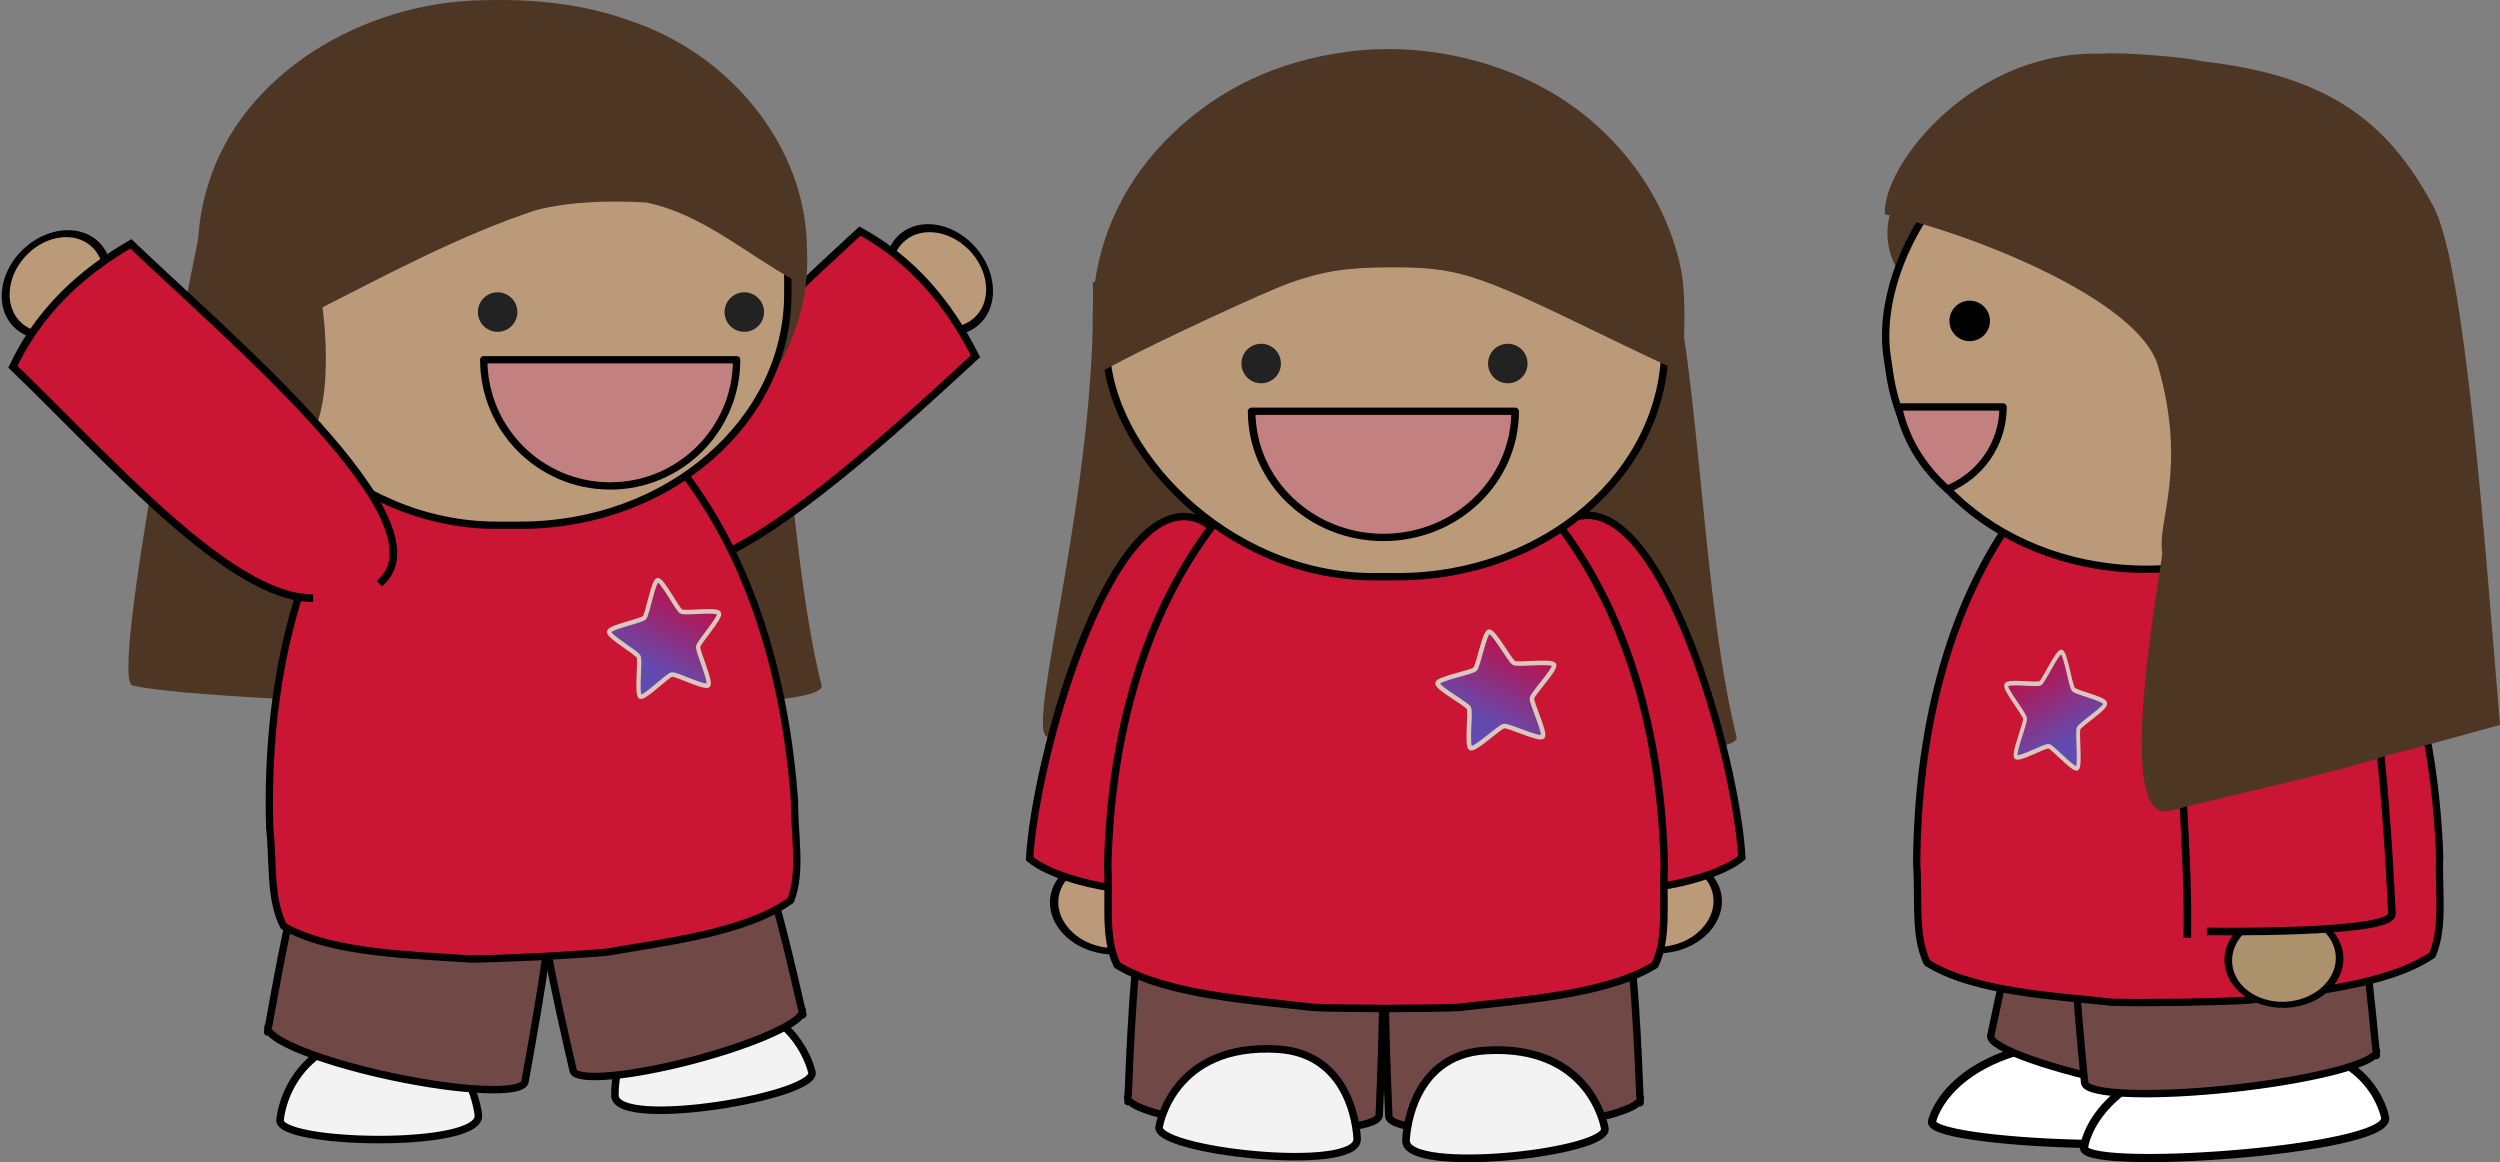 <?xml version="1.0" encoding="UTF-8" standalone="no"?>
<!-- Created with Inkscape (http://www.inkscape.org/) -->
<svg
    xmlns:inkscape="http://www.inkscape.org/namespaces/inkscape"
    xmlns:rdf="http://www.w3.org/1999/02/22-rdf-syntax-ns#"
    xmlns="http://www.w3.org/2000/svg"
    xmlns:sodipodi="http://sodipodi.sourceforge.net/DTD/sodipodi-0.dtd"
    xmlns:cc="http://creativecommons.org/ns#"
    xmlns:xlink="http://www.w3.org/1999/xlink"
    xmlns:dc="http://purl.org/dc/elements/1.1/"
    id="svg5318"
    viewBox="0 0 660.21 306.92"
    sodipodi:docname="_svgclean2.svg"
    version="1.1"
    inkscape:version="0.48.3.1 r9886"
  >
  <rect x="0" y="0" width="660.21" height="306.92" fill="#808080" stroke="none"/>
  <defs
      id="defs5320"
    >
    <linearGradient
        id="linearGradient4788-6"
        y2="123.53"
        gradientUnits="userSpaceOnUse"
        x2="65.571"
        y1="139.58"
        x1="57.548"
        inkscape:collect="always"
      >
      <stop
          id="stop4347-9-0-5-0-5-7-8"
          style="stop-color:#624bb0"
          offset="0"
      />
      <stop
          id="stop4349-8-8-3-4-5-4-9"
          style="stop-color:#b51551"
          offset="1"
      />
    </linearGradient
    >
  </defs
  >
  <sodipodi:namedview
      id="base"
      bordercolor="#666666"
      inkscape:pageshadow="2"
      inkscape:window-y="0"
      fit-margin-left="0"
      pagecolor="#ffffff"
      fit-margin-top="0"
      inkscape:window-maximized="0"
      inkscape:zoom="2"
      inkscape:window-x="0"
      inkscape:window-height="452"
      showgrid="false"
      borderopacity="1.0"
      inkscape:current-layer="layer1"
      inkscape:cx="360.54442"
      inkscape:cy="-553.86274"
      fit-margin-right="0"
      fit-margin-bottom="0"
      inkscape:window-width="512"
      inkscape:pageopacity="0.0"
      inkscape:document-units="px"
  />
  <g
      id="layer1"
      inkscape:label="Layer 1"
      inkscape:groupmode="layer"
      transform="translate(-559.9 -356.27)"
    >
    <g
        id="g4082"
        transform="translate(14)"
      >
      <path
          id="path4125-7-1-4-5-6-6-3-6-3-5-7"
          d="m744.52 620.64-0.597-32.38"
          style="opacity:0.893;stroke-linejoin:round;stroke:#ffffff;stroke-linecap:round;stroke-width:1.941;fill:none"
          inkscape:connector-curvature="0"
      />
      <path
          id="path4125-7-3-4-5-2-43-0-9-5-7-8-3"
          d="m625.15 621.4-0.597-32.38"
          style="opacity:0.893;stroke-linejoin:round;stroke:#ffffff;stroke-linecap:round;stroke-width:1.941;fill:none"
          inkscape:connector-curvature="0"
      />
      <path
          id="path3744-6-6-2"
          d="m598.88 416.52c-1.705 7.086-24.124 119.19-18.02 120.75 19.378 4.949 184.43 9.701 182 0-10-40-10-110-20-130-18.439-36.878-130 0-130 0"
          sodipodi:nodetypes="csssc"
          style="fill-rule:evenodd;fill:#4d3623"
          inkscape:connector-curvature="0"
      />
      <path
          id="path4010-1-9-1-1-1-9-9-3-8-3-5-6-6-7-2-6-5-8-8-8-5-3-7-9-8-3"
          d="m708.29 645.6s-0.831-22.487 19.612-24.888c27.501-3.23 32.34 18.442 32.34 18.442 2.836 6.382-51.642 15.643-51.952 6.446z"
          sodipodi:nodetypes="cscc"
          style="stroke:#000000;stroke-width:1.989;fill:#f3f3f3"
          inkscape:connector-curvature="0"
      />
      <path
          id="path3097-1-6-5-8-0-9-0-3-0-4-6-3-7-6-4-3"
          style="stroke-linejoin:round;fill-rule:evenodd;stroke:#000000;stroke-linecap:round;stroke-width:1.959;fill:#704946"
          inkscape:connector-curvature="0"
          d="m709.32 551.87c29.716-7.276 38.31 27.484 48.253 70.833 0.102 0.125 0.175 0.256 0.211 0.402 0.037 0.152 0.03 0.321-0.008 0.489 0.05 0.221 0.095 0.434 0.146 0.655l-0.548 0.129c-2.345 3.127-14.051 8.097-28.586 11.911-16.502 4.331-30.472 5.56-31.493 2.809l-0.012 0.003c-0.008-0.033-0.016-0.064-0.024-0.097-0.003-0.009-0.003-0.009-0.004-0.014-0.003-0.009-0.003-0.009-0.004-0.014-10.085-44.014-18.489-79.624 12.067-87.105z"
      />
      <path
          id="path4010-1-9-1-1-1-9-9-3-8-3-5-6-6-7-2-6-5-8-8-8-5-3-7-9-8"
          d="m672.23 650.72s-2.409-22.373-22.985-21.811c-27.679 0.756-29.354 22.898-29.354 22.898-1.889 6.724 53.354 8.06 52.339-1.087z"
          sodipodi:nodetypes="cscc"
          style="stroke:#000000;stroke-width:1.989;fill:#f3f3f3"
          inkscape:connector-curvature="0"
      />
      <path
          id="path3097-1-6-5-8-0-9-0-3-0-7-6-0-6-6-6"
          style="stroke-linejoin:round;fill-rule:evenodd;stroke:#000000;stroke-linecap:round;stroke-width:1.959;fill:#704946"
          inkscape:connector-curvature="0"
          d="m666.62 546.14c-33.295-6.503-40.999 32.424-49.749 80.929-0.107 0.144-0.181 0.292-0.212 0.456-0.033 0.17-0.017 0.357 0.034 0.541-0.044 0.247-0.083 0.485-0.127 0.732l0.614 0.114c2.76 3.34 15.986 8.229 32.284 11.693 18.505 3.932 34.043 4.563 35.029 1.465l0.013 0.002c0.007-0.037 0.014-0.072 0.021-0.109 0.002-0.01 0.001-0.01 0.002-0.015 0.002-0.01 0.002-0.01 0.002-0.015 8.872-49.248 16.322-89.106-17.913-95.792z"
      />
      <g
          id="g5233-9-7"
          inkscape:transform-center-x="-39.001161"
          inkscape:transform-center-y="-38.534361"
          transform="matrix(.678 .735 .735 -.678 -1599 2163.2)"
        >
        <path
            id="path3954-8-5-7-3-4-8-9-1-7-1-6-4-9-4-8-7-3-1-8-9-9-8-8-9"
            sodipodi:rx="136"
            sodipodi:ry="119"
            style="stroke-linejoin:round;fill-rule:evenodd;stroke:#000000;stroke-linecap:round;stroke-width:18.542;fill:#bb9a7a"
            sodipodi:type="arc"
            d="m-1064 429.36c0 65.722-60.889 119-136 119s-136-53.278-136-119 60.889-119 136-119 136 53.278 136 119z"
            transform="matrix(.073 .065 -.092 .068 475.72 2982.9)"
            sodipodi:cy="429.36218"
            sodipodi:cx="-1200"
        />
        <path
            id="path5213-1-7-2"
            sodipodi:nodetypes="cccc"
            style="fill-rule:evenodd;stroke:#000000;stroke-width:2;fill:#cb1535"
            inkscape:connector-curvature="0"
            d="m345 2827.4c-20 0-20 65-20 100 15 5.022 30 4.299 45 0 0-35 0-100-20-100"
        />
      </g
      >
      <path
          id="path3932-5-3-8-0-8-51-1-3-0-2-1-8-9-8-4-7-3-4-6-1-8-5-1-8-6"
          d="m681.04 454.73c-0.23 0.012-0.459 0.044-0.688 0.056-0.13 0.007-0.261 0.013-0.391 0.02-0.201 0.01-0.406 0.02-0.607 0.031l0.003 0.053c-15.338 1.669-29.094 12.127-38.02 24.901-19.141 27.206-25.198 62.065-24.208 95.17 0.968 8.455-0.086 18.716 3.678 25.899 12.722 7.342 34.511 7.573 49.412 8.683 3.939-0.014 10.183-0.28 16.961-0.584l0.001 0.021c0.711-0.036 1.388-0.07 2.088-0.127 0.069-0.004 0.137-0.007 0.206-0.011 6.774-0.384 13.013-0.752 16.933-1.137 14.712-2.614 36.365-5.05 48.279-13.643 3.017-7.527 0.928-17.629 1.035-26.138-2.368-33.035-11.925-67.101-33.723-92.229-10.174-11.804-24.919-20.815-40.347-20.922l-0.004-0.074c-0.201 0.01-0.406 0.021-0.607 0.031z"
          style="stroke-linejoin:round;fill-rule:evenodd;stroke:#000000;stroke-linecap:round;stroke-width:1.924;fill:#cb1535"
          inkscape:connector-curvature="0"
      />
      <path
          id="rect4240-8-9-5-1-5-0-6-1-8-0-5-9-7-2-1-5-6-5-5-5-2"
          d="m673.32 356.33c-31.271 0.467-63.653 19.178-72.559 49.021-8.27 26.8 3.495 58.022 28.494 72.379 25.875 15.802 60.034 16.932 87.928 5.752 24.631-10.47 43.327-34.941 41.821-61.578-0.196-27.155-20.536-51.529-46.816-60.185-12.305-4.487-25.687-5.776-38.868-5.388z"
          style="fill-rule:evenodd;fill:#4d3623"
          inkscape:connector-curvature="0"
      />
      <rect
          id="rect4240-8-9-5-1-5-0-6-1-8-0-5-9-7-2-1-5-6-5-5-5"
          style="stroke-linejoin:bevel;fill-rule:evenodd;stroke:#000000;stroke-linecap:round;stroke-width:1.941;fill:#bb9a7a"
          rx="70.635"
          ry="61.147"
          height="126.51"
          width="147.6"
          y="368.47"
          x="606.35"
      />
      <path
          id="path6357"
          d="m631.02 437.15s4.251 28.106-5.268 37.625c-3.01 3.01-18.06-15.802-18.06-15.802l-6.772-30.852 11.287-33.11 30.1-25.585h18.06z"
          sodipodi:nodetypes="cscccccc"
          style="fill-rule:evenodd;fill:#4d3623"
          inkscape:connector-curvature="0"
      />
      <circle
          id="right-eye-7-2-0-7-0-0-1-9-6"
          sodipodi:rx="3"
          sodipodi:ry="3"
          style="fill:#222222"
          d="m 48,37.5 c 0,1.657 -1.343,3 -3,3 -1.657,0 -3,-1.343 -3,-3 0,-1.657 1.343,-3 3,-3 1.657,0 3,1.343 3,3 z"
          cx="45"
          cy="37.5"
          transform="matrix(1.739 0 0 1.739 599.06 373.47)"
          sodipodi:cy="37.5"
          sodipodi:cx="45"
          r="3"
      />
      <circle
          id="left-eye-6-7-5-3-9-5-5-0-1"
          sodipodi:rx="3"
          sodipodi:ry="3"
          style="fill:#222222"
          d="m 77,37.5 c 0,1.657 -1.343,3 -3,3 -1.657,0 -3,-1.343 -3,-3 0,-1.657 1.343,-3 3,-3 1.657,0 3,1.343 3,3 z"
          cx="74"
          cy="37.5"
          transform="matrix(1.739 0 0 1.739 613.77 373.47)"
          sodipodi:cy="37.5"
          sodipodi:cx="74"
          r="3"
      />
      <path
          id="path3987-8-4-3-0-0-9-3"
          sodipodi:r2="7.6587243"
          style="stroke:#dac8be;stroke-width:1.037;fill:url(#linearGradient4788-6)"
          sodipodi:type="star"
          d="m75 145c-0.775 0.775-7.72-2.607-8.802-2.436-1.082 0.171-6.642 5.534-7.619 5.036-0.976-0.498 0.094-8.147-0.404-9.124-0.498-0.976-7.316-4.607-7.144-5.689 0.171-1.082 7.778-2.428 8.553-3.203 0.775-0.775 2.121-8.381 3.203-8.553 1.082-0.171 4.713 6.646 5.689 7.144 0.976 0.498 8.626-0.573 9.124 0.404 0.498 0.976-4.865 6.536-5.036 7.619-0.171 1.082 3.211 8.027 2.436 8.802z"
          sodipodi:r1="14.142136"
          inkscape:transform-center-x="1.4306338"
          inkscape:transform-center-y="-1.5154643"
          transform="matrix(1.093 0 0 1.157 650.96 369.46)"
          sodipodi:arg2="1.4137167"
          sodipodi:arg1="0.78539816"
          inkscape:randomized="0"
          sodipodi:cy="135"
          sodipodi:cx="65"
          inkscape:rounded="0.12"
          inkscape:flatsided="false"
          sodipodi:sides="5"
      />
      <path
          id="path3174-6-7-6-4-7"
          sodipodi:rx="35"
          sodipodi:ry="35"
          style="stroke-linejoin:round;stroke:#000000;stroke-linecap:round;stroke-width:2.029;fill:#c38080"
          sodipodi:type="arc"
          d="m-170-15.686c0 19.33-15.67 35-35 35s-35-15.67-35-35v-0l35 0z"
          transform="matrix(.954 0 0 .952 902.61 466.21)"
          sodipodi:cy="-15.685867"
          sodipodi:cx="-205"
          sodipodi:end="3.1415927"
          sodipodi:start="0"
      />
      <path
          id="rect4240-8-9-5-1-5-0-6-1-8-0-5-9-7-2-1-5-6-5-5-5-3"
          d="m674.24 367.27c-9.623 0.481-20.026 1.481-28.384 6.28-16.446 16.737-22.839 42.188-16.991 65.001 19.146-9.714 38.199-20.024 58.562-26.781 9.562-2.415 19.775-2.531 29.094-2.031 14.537 2.946 26.066 13.291 38.781 20.344-0.439-24.61-17.409-46.478-39.625-55.906-12.944-5.931-27.31-7.534-41.438-6.906z"
          style="fill-rule:evenodd;fill:#4d3623"
          inkscape:connector-curvature="0"
      />
      <g
          id="g6383"
          inkscape:transform-center-x="52.595394"
          inkscape:transform-center-y="-40.363078"
          transform="matrix(-.048 .999 -.999 -.048 943.4 -429.55)"
        >
        <g
            id="g5233-7"
            inkscape:transform-center-x="34.448312"
            inkscape:transform-center-y="43.021629"
            transform="matrix(-.754 -.657 -.657 .754 3068.8 -1642.5)"
          >
          <path
              id="path3954-8-5-7-3-4-8-9-1-7-1-6-4-9-4-8-7-3-1-8-9-9-8-86"
              sodipodi:rx="136"
              sodipodi:ry="119"
              style="stroke-linejoin:round;fill-rule:evenodd;stroke:#000000;stroke-linecap:round;stroke-width:18.542;fill:#bb9a7a"
              sodipodi:type="arc"
              d="m-1064 429.36c0 65.722-60.889 119-136 119s-136-53.278-136-119 60.889-119 136-119 136 53.278 136 119z"
              transform="matrix(.073 .065 -.092 .068 475.72 2982.9)"
              sodipodi:cy="429.36218"
              sodipodi:cx="-1200"
          />
          <path
              id="path5213-1-0"
              d="m335.83 2827.9c-15.3 15.6-10.83 64.5-10.83 99.5 15 5.022 30 4.299 45 0 0-35 5.28-112.42-19.314-109.43"
              sodipodi:nodetypes="cccc"
              style="fill-rule:evenodd;stroke:#000000;stroke-width:2;fill:#cb1535"
              inkscape:connector-curvature="0"
          />
        </g
        >
      </g
      >
    </g
    >
    <g
        id="g4061"
        transform="translate(-298)"
      >
      <g
          id="g4004"
        >
        <path
            id="path4125-7-1-4-5-6-6-3-6-3-5-2"
            style="opacity:0.893;stroke-linejoin:round;stroke:#ffffff;stroke-linecap:round;stroke-width:1.941;fill:none"
            inkscape:connector-curvature="0"
            d="m1288.1 638.23-0.597-32.38"
        />
        <path
            id="path4125-7-3-4-5-2-43-0-9-5-7-8-4"
            style="opacity:0.893;stroke-linejoin:round;stroke:#ffffff;stroke-linecap:round;stroke-width:1.941;fill:none"
            inkscape:connector-curvature="0"
            d="m1168.8 638.99-0.597-32.38"
        />
        <path
            id="path3954-8-5-7-3-4-8-9-1-7-1-6-4-9-4-8-7-37-5-2-3-1"
            sodipodi:rx="136"
            sodipodi:ry="119"
            style="stroke-linejoin:round;fill-rule:evenodd;stroke:#000000;stroke-linecap:round;stroke-width:18.542;fill:#bb9a7a"
            sodipodi:type="arc"
            d="m-1064 429.36c0 65.722-60.889 119-136 119s-136-53.278-136-119 60.889-119 136-119 136 53.278 136 119z"
            transform="matrix(-.058 .078 .104 .048 1182.6 668.12)"
            sodipodi:cy="429.36218"
            sodipodi:cx="-1200"
        />
        <path
            id="path3744-6-6-8"
            sodipodi:nodetypes="csssc"
            style="fill-rule:evenodd;fill:#4d3623"
            inkscape:connector-curvature="0"
            d="m1146.5 430.87c1.305 54.493-18.104 118.44-12 120 19.378 4.949 184.43 9.701 182 0-10-40-10-110-20-130-18.439-36.878-130 0-130 0"
        />
        <path
            id="path3352-0-2-4-5-6-0-0-9-0-5-3-2-7-2"
            sodipodi:nodetypes="cssc"
            style="stroke:#000000;stroke-width:1.941;fill:#cb1535"
            inkscape:connector-curvature="0"
            d="m1317.9 582.73c-1.525-26.672-20.451-93.508-42.295-90.243-21.844 3.266-10.911 68.646-3.852 93.693 2.611 9.265 36.724 4.566 46.147-3.45z"
        />
        <path
            id="path3954-8-5-7-3-4-8-9-1-7-1-6-4-9-4-8-7-3-1-8-9-9-8-2"
            sodipodi:rx="136"
            sodipodi:ry="119"
            style="stroke-linejoin:round;fill-rule:evenodd;stroke:#000000;stroke-linecap:round;stroke-width:18.542;fill:#bb9a7a"
            sodipodi:type="arc"
            d="m-1064 429.36c0 65.722-60.889 119-136 119s-136-53.278-136-119 60.889-119 136-119 136 53.278 136 119z"
            transform="matrix(.058 .078 -.104 .048 1265.2 668.43)"
            sodipodi:cy="429.36218"
            sodipodi:cx="-1200"
        />
        <path
            id="path3352-0-2-4-5-6-0-0-9-0-7-9-0-8-7-2"
            sodipodi:nodetypes="cssc"
            style="stroke:#000000;stroke-width:1.941;fill:#cb1535"
            inkscape:connector-curvature="0"
            d="m1129.8 583.04c1.525-26.672 20.451-93.508 42.295-90.243 21.844 3.266 10.911 68.646 3.852 93.693-2.611 9.265-36.724 4.566-46.147-3.45z"
        />
        <path
            id="path3097-1-6-5-8-0-9-0-3-0-7-6-0-6-6-0"
            style="stroke-linejoin:round;fill-rule:evenodd;stroke:#000000;stroke-linecap:round;stroke-width:1.959;fill:#704946"
            inkscape:connector-curvature="0"
            d="m1192.5 562c-32.519-1.807-34.726 36.235-36.667 83.526-0.083 0.151-0.133 0.302-0.142 0.462-0.01 0.166 0.032 0.342 0.103 0.51-0.01 0.241-0.015 0.473-0.025 0.714l0.598 0.028c3.064 2.814 16.285 5.726 32.241 6.877 18.115 1.307 32.975-0.136 33.506-3.213h0.013c0-0.036 0-0.07 0.01-0.106 0.001-0.01 0-0.01 0.001-0.015v-0.015c1.96-48.014 3.802-86.908-29.636-88.766z"
        />
        <path
            id="path3097-1-6-5-8-0-9-0-3-0-4-6-3-7-6-4-5"
            style="stroke-linejoin:round;fill-rule:evenodd;stroke:#000000;stroke-linecap:round;stroke-width:1.959;fill:#704946"
            inkscape:connector-curvature="0"
            d="m1254.3 562.28c32.519-1.807 34.726 36.235 36.667 83.525 0.083 0.151 0.133 0.302 0.142 0.462 0.01 0.166-0.032 0.342-0.103 0.51 0.01 0.241 0.015 0.472 0.025 0.713l-0.599 0.028c-3.064 2.814-16.285 5.726-32.241 6.877-18.115 1.307-32.975-0.136-33.506-3.213h-0.013c0-0.036 0-0.07-0.01-0.106-0.001-0.01-0-0.01-0.001-0.015-0.001-0.01-0.001-0.01-0.001-0.015-1.96-48.014-3.802-86.908 29.636-88.766z"
        />
        <path
            id="path3932-5-3-8-0-8-51-1-3-0-2-1-8-9-8-4-7-3-4-6-1-8-5-1-8-8"
            style="stroke-linejoin:round;fill-rule:evenodd;stroke:#000000;stroke-linecap:round;stroke-width:1.98;fill:#cb1535"
            inkscape:connector-curvature="0"
            d="m1224.5 468.25c-0.244 0-0.488 0.021-0.731 0.021h-0.415c-0.213 0-0.43-0-0.644 0v0.053c-16.316 0.889-31.43 10.636-41.559 22.941-21.711 26.2-29.991 60.708-30.722 93.82 0.57 8.493-1.096 18.688 2.499 26.052 13.065 7.978 36.102 9.313 51.807 11.177 4.168 0.186 10.788 0.237 17.975 0.277v0.021c0.754 0 1.472 0 2.216-0.021 0.073-0 0.145 0 0.218 0 7.187-0.04 13.807-0.091 17.975-0.277 15.705-1.864 38.742-3.2 51.807-11.177 3.595-7.364 1.929-17.559 2.499-26.052-0.731-33.113-9.011-67.62-30.722-93.82-10.129-12.305-25.244-22.052-41.559-22.941v-0.074c-0.213-0-0.431 0-0.644 0z"
        />
        <path
            id="path4010-7-1-8-9-8-8-6-7-4-9-6-5-3-4-6-3-4-6-4-2-2-6-8-5"
            sodipodi:nodetypes="cscc"
            style="stroke:#000000;stroke-width:2.039;fill:#f3f3f3"
            inkscape:connector-curvature="0"
            d="m1229.2 657.48s0.464-22.577 21.095-23.803c27.753-1.65 31.355 20.341 31.355 20.341 2.474 6.558-52.669 12.695-52.45 3.462z"
        />
        <rect
            id="rect4240-8-9-5-1-5-0-6-1-8-0-5-9-7-2-1-5-6-5-5-1"
            style="stroke-linejoin:bevel;fill-rule:evenodd;stroke:#000000;stroke-linecap:round;stroke-width:1.941;fill:#bb9a7a"
            rx="70.635"
            ry="61.147"
            height="126.51"
            width="147.6"
            y="382.06"
            x="1150"
        />
        <path
            id="path4493-9-8-9-0-8"
            style="fill-rule:evenodd;fill:#4d3623"
            inkscape:connector-curvature="0"
            d="m1147.5 452.66c-0.957-4.806-1.309-12.889-0.808-18.588 1.401-15.959 8.674-30.81 20.791-42.454 12.461-11.975 27.579-19.113 45.8-21.625 20.342-2.804 42.33 2.237 58.702 13.459 15.5 10.624 26.355 26.681 29.894 44.223 1.417 7.021 0.997 24.961-0.621 26.518-0.123 0.118-10.563-4.807-23.2-10.945-30.53-14.828-35.625-16.409-52.789-16.376-11.767 0.024-18.066 1.006-27.046 4.223-6.176 2.212-33.52 14.892-44.05 20.426l-6.247 3.283-0.427-2.144z"
        />
        <path
            id="path4010-1-9-1-1-1-9-9-3-8-3-5-6-6-7-2-6-5-8-8-8-5-3-7-9-9"
            sodipodi:nodetypes="cscc"
            style="stroke:#000000;stroke-width:1.989;fill:#f3f3f3"
            inkscape:connector-curvature="0"
            d="m1216.3 657.06s-0.462-22.498-21.01-23.72c-27.641-1.644-31.227 20.27-31.227 20.27-2.464 6.535 52.455 12.65 52.237 3.451z"
        />
        <circle
            id="right-eye-7-2-0-7-0-0-1-9-4"
            sodipodi:rx="3"
            sodipodi:ry="3"
            style="fill:#222222"
            d="m 48,37.5 c 0,1.657 -1.343,3 -3,3 -1.657,0 -3,-1.343 -3,-3 0,-1.657 1.343,-3 3,-3 1.657,0 3,1.343 3,3 z"
            cx="45"
            sodipodi:cy="37.5"
            transform="matrix(1.739 0 0 1.739 1112.7 387.06)"
            cy="37.5"
            sodipodi:cx="45"
            r="3"
        />
        <circle
            id="left-eye-6-7-5-3-9-5-5-0-5"
            sodipodi:rx="3"
            sodipodi:ry="3"
            style="fill:#222222"
            d="m 77,37.5 c 0,1.657 -1.343,3 -3,3 -1.657,0 -3,-1.343 -3,-3 0,-1.657 1.343,-3 3,-3 1.657,0 3,1.343 3,3 z"
            cx="74"
            sodipodi:cy="37.5"
            transform="matrix(1.739 0 0 1.739 1127.4 387.06)"
            cy="37.5"
            sodipodi:cx="74"
            r="3"
        />
        <path
            id="path3987-8-4-3-0-0-9-6"
            style="stroke:#dac8be;stroke-width:1.037;fill:url(#linearGradient4788-6)"
            sodipodi:type="star"
            sodipodi:sides="5"
            inkscape:transform-center-x="1.5154279"
            sodipodi:r1="14.142136"
            sodipodi:r2="7.6587243"
            inkscape:transform-center-y="-1.5154643"
            sodipodi:arg1="0.78539816"
            sodipodi:arg2="1.4137167"
            transform="matrix(1.157 0 0 1.157 1178.5 383.06)"
            inkscape:randomized="0"
            sodipodi:cy="135"
            sodipodi:cx="65"
            inkscape:rounded="0.12"
            inkscape:flatsided="false"
            d="m75 145c-0.775 0.775-7.72-2.607-8.802-2.436-1.082 0.171-6.642 5.534-7.619 5.036-0.976-0.498 0.094-8.147-0.404-9.124-0.498-0.976-7.316-4.607-7.144-5.689 0.171-1.082 7.778-2.428 8.553-3.203 0.775-0.775 2.121-8.381 3.203-8.553 1.082-0.171 4.713 6.646 5.689 7.144 0.976 0.498 8.626-0.573 9.124 0.404 0.498 0.976-4.865 6.536-5.036 7.619-0.171 1.082 3.211 8.027 2.436 8.802z"
        />
        <path
            id="path3174-6-7-6-4-8"
            sodipodi:rx="35"
            sodipodi:ry="35"
            style="stroke-linejoin:round;stroke:#000000;stroke-linecap:round;stroke-width:2.029;fill:#c38080"
            sodipodi:type="arc"
            d="m-170-15.686c0 19.33-15.67 35-35 35s-35-15.67-35-35v-0l35 0z"
            transform="matrix(.994 0 0 .952 1427 479.81)"
            sodipodi:cy="-15.685867"
            sodipodi:cx="-205"
            sodipodi:end="3.1415927"
            sodipodi:start="0"
        />
      </g
      >
    </g
    >
    <g
        id="g4044"
        transform="translate(198)"
      >
      <path
          id="path4010-1-9-2-6-6-6-8-1-7-3-2-1-3-0-4-3-6-2-8-98-4-2-8-3-6-6-3-7-8-4"
          d="m952.02 652.92s-1.381-21.9-32.777-22.076c-42.234-0.237-47.049 21.294-47.049 21.294-3.564 6.489 80.436 9.736 79.826 0.782z"
          sodipodi:nodetypes="cscc"
          style="stroke:#000000;stroke-width:2.157;fill:#ffffff"
          inkscape:connector-curvature="0"
      />
      <path
          id="path3097-1-6-5-8-0-9-0-3-8-1-5-7-5-6-1-4-3-3-1-5"
          style="stroke-linejoin:round;fill-rule:evenodd;stroke:#000000;stroke-linecap:round;stroke-width:1.941;fill:#704946"
          inkscape:connector-curvature="0"
          d="m943.52 552.81c37.101 7.868 29.95 45.255 20.157 91.494 0.055 0.17 0.074 0.331 0.043 0.488-0.032 0.163-0.122 0.321-0.246 0.462-0.051 0.235-0.103 0.461-0.153 0.696l-0.681-0.15c-4.166 1.811-19.801 0.715-38.072-2.89-20.744-4.093-37.123-9.879-36.941-13.008h-0.015c0.01-0.035 0.013-0.069 0.021-0.104 0 0 0-0.012 0-0.015 0 0 0-0.011 0-0.015 9.955-46.943 17.732-85.045 55.881-76.954z"
      />
      <path
          id="path4010-1-9-2-6-6-6-8-1-7-3-2-2-1-3-5-6-3-8-2-9-6-9-1-0-7-3-2-2-5"
          d="m991.77 651.4s-3.688-21.631-34.926-18.488c-42.023 4.228-44.536 26.147-44.536 26.147-2.859 6.83 81.014 1.181 79.462-7.658z"
          sodipodi:nodetypes="cscc"
          style="stroke:#000000;stroke-width:2.157;fill:#ffffff"
          inkscape:connector-curvature="0"
      />
      <path
          id="path3097-1-6-5-8-0-9-7-6-0-2-5-3-8-2-3-7-2-2-3-2-9"
          style="stroke-linejoin:round;fill-rule:evenodd;stroke:#000000;stroke-linecap:round;stroke-width:1.941;fill:#704946"
          inkscape:connector-curvature="0"
          d="m942.73 552.06c37.757-3.585 42.111 34.23 46.591 81.282 0.104 0.146 0.169 0.294 0.187 0.452 0.018 0.165-0.021 0.342-0.096 0.514 0.021 0.24 0.04 0.47 0.062 0.71l-0.695 0.061c-3.434 2.974-18.681 6.602-37.194 8.625-21.019 2.297-38.378 1.672-39.141-1.368l-0.016 0.01c0-0.036-0.01-0.07-0.012-0.105 0-0.001-0.001-0.012-0.001-0.015 0 0-0.001-0.012-0.001-0.015-4.536-47.772-8.507-86.457 30.316-90.142z"
      />
      <path
          id="path3932-5-3-8-0-8-51-1-3-0-2-1-8-9-8-4-7-3-4-6-1-9-3-3-3-6-0"
          d="m935.9 466.62c-0.229 0-0.458 0.028-0.687 0.031-0.13 0-0.26 0-0.39 0.01-0.2 0-0.404 0.01-0.605 0.01l0.001 0.053c-15.316 1.12-29.371 11.08-38.702 23.527-20.004 26.505-27.264 61.125-27.452 94.244 0.664 8.484-0.748 18.701 2.741 26.014 12.396 7.792 34.061 8.801 48.845 10.442 3.919 0.127 10.139 0.084 16.893 0.022l0 0.021c0.709-0.011 1.383-0.021 2.081-0.052 0.069-0.001 0.136 0 0.205 0 6.752-0.142 12.971-0.287 16.885-0.532 14.728-2.087 36.353-3.748 48.509-11.91 3.267-7.414 1.548-17.585 1.956-26.085-1.186-33.098-9.486-67.484-30.28-93.374-9.703-12.16-24.051-21.692-39.394-22.35l-0.001-0.074c-0.201 0-0.405 0.01-0.605 0.01z"
          style="stroke-linejoin:round;fill-rule:evenodd;stroke:#000000;stroke-linecap:round;stroke-width:1.919;fill:#cb1535"
          inkscape:connector-curvature="0"
      />
      <path
          id="path4042"
          sodipodi:rx="35.5"
          sodipodi:ry="30.5"
          style="fill-rule:evenodd;fill:#4d3623"
          sodipodi:type="arc"
          d="m308.5-67.945c0 16.845-15.894 30.5-35.5 30.5s-35.5-13.655-35.5-30.5 15.894-30.5 35.5-30.5 35.5 13.655 35.5 30.5z"
          transform="matrix(1 0 0 .836 622.83 474.63)"
          sodipodi:cy="-67.945282"
          sodipodi:cx="273"
      />
      <rect
          id="rect4240-8-4-1-9-8-2-9-8-4-5-1-0-9-6-6-7-5-8"
          ry="62.069"
          style="stroke-linejoin:bevel;fill-rule:evenodd;stroke:#000000;stroke-linecap:round;stroke-width:1.941;fill:#bb9a7a"
          rx="71.7"
          transform="matrix(-.989 .148 .148 .989 0 0)"
          height="128.42"
          width="149.82"
          y="510.97"
          x="-933.93"
      />
      <g
          id="g456-1-7-8-4-8-6-8-5-6-2-1-8-2-4-5-3-5-5-4-5"
          style="stroke-width:1.943;fill:#000000"
          transform="matrix(-.998 .051 -.051 -.998 876.72 441.29)"
        >
        <path
            id="path458-9-9-9-5-6-0-8-1-8-9-0-5-6-9-0-7-2-0-3-6"
            d="m0 0c0-2.958-2.396-5.355-5.355-5.355-2.958 0-5.356 2.397-5.356 5.355 0 2.957 2.398 5.356 5.356 5.356 2.959 0 5.355-2.399 5.355-5.356"
            style="fill:#000000"
            inkscape:connector-curvature="0"
        />
      </g
      >
      <path
          id="path3174-6-7-6-4-7-3-2-9"
          d="m863.26 463.74c1.781 8.556 6.407 15.972 12.886 21.708 8.645-3.471 14.739-11.88 14.739-21.708h-23.565-4.06z"
          style="stroke-linejoin:round;stroke:#000000;stroke-linecap:round;stroke-width:1.933;fill:#c38080"
          inkscape:connector-curvature="0"
      />
      <path
          id="path3987-8-4-3-0-0-9-3-4-2"
          sodipodi:r2="7.6587243"
          style="stroke:#dac8be;stroke-width:1.037;fill:url(#linearGradient4788-6)"
          sodipodi:type="star"
          d="m75 145c-0.775 0.775-7.72-2.607-8.802-2.436-1.082 0.171-6.642 5.534-7.619 5.036-0.976-0.498 0.094-8.147-0.404-9.124-0.498-0.976-7.316-4.607-7.144-5.689 0.171-1.082 7.778-2.428 8.553-3.203 0.775-0.775 2.121-8.381 3.203-8.553 1.082-0.171 4.713 6.646 5.689 7.144 0.976 0.498 8.626-0.573 9.124 0.404 0.498 0.976-4.865 6.536-5.036 7.619-0.171 1.082 3.211 8.027 2.436 8.802z"
          sodipodi:r1="14.142136"
          inkscape:transform-center-x="-1.2881933"
          inkscape:transform-center-y="-1.5154643"
          transform="matrix(-.984 0 0 1.157 968.08 388.4)"
          sodipodi:arg2="1.4137167"
          sodipodi:arg1="0.78539816"
          inkscape:randomized="0"
          sodipodi:cy="135"
          sodipodi:cx="65"
          inkscape:rounded="0.12"
          inkscape:flatsided="false"
          sodipodi:sides="5"
      />
      <g
          id="g4581-7"
          inkscape:transform-center-x="12.286394"
          inkscape:transform-center-y="57.185088"
          transform="matrix(.993 -.116 .116 .993 256.79 -300.12)"
        >
        <path
            id="path3954-8-5-7-3-4-8-9-1-7-1-6-4-9-4-8-7-3-1-8-9-9-8-86-6-5-8-9-1"
            sodipodi:rx="136"
            sodipodi:ry="119"
            style="stroke-linejoin:round;fill-rule:evenodd;stroke:#000000;stroke-linecap:round;stroke-width:17.114;fill:#ab926c"
            sodipodi:type="arc"
            d="m-1064 429.36c0 65.722-60.889 119-136 119s-136-53.278-136-119 60.889-119 136-119 136 53.278 136 119z"
            transform="matrix(-.075 .062 .089 .072 469.86 1029.5)"
            sodipodi:cy="429.36218"
            sodipodi:cx="-1200"
        />
        <path
            id="path4579-7"
            sodipodi:nodetypes="ccsc"
            style="fill-rule:evenodd;stroke:#000000;stroke-width:2;fill:#cb1535"
            inkscape:connector-curvature="0"
            d="m573.37 977.39c6.406-46.75-0.258-109.55 30.952-107.87 22.437-2.44 29.214 25.15 23.481 107.87-0.377 5.433-49.097-1.068-49.097-1.068"
        />
      </g
      >
      <path
          id="path3744-6-6-2-2-7-3-3"
          inkscape:connector-curvature="0"
          sodipodi:nodetypes="ccccccccccc"
          style="fill-rule:evenodd;fill:#4d3623"
          d="m917.3 370.47c3.767-0.582 23.612 1.031 25.763 1.951 33.188 3.607 49.225 15.677 61.178 37.847 8.668 14.681 13.995 91.469 17.875 137.44-10.082 2.761-20.146 5.588-30.273 8.19-10.602 3.782-49.204 12.379-56.874 14.464-15.427 4.376-2.252-63.198-2.056-68.143-1.411-8.235 6.745-22.154-1.143-49.38-5.054-17.314-48.603-34.75-72.126-39.991-0.652-12.872 23.226-43.661 57.656-42.381z"
      />
    </g
    >
  </g
  >
</svg
>
